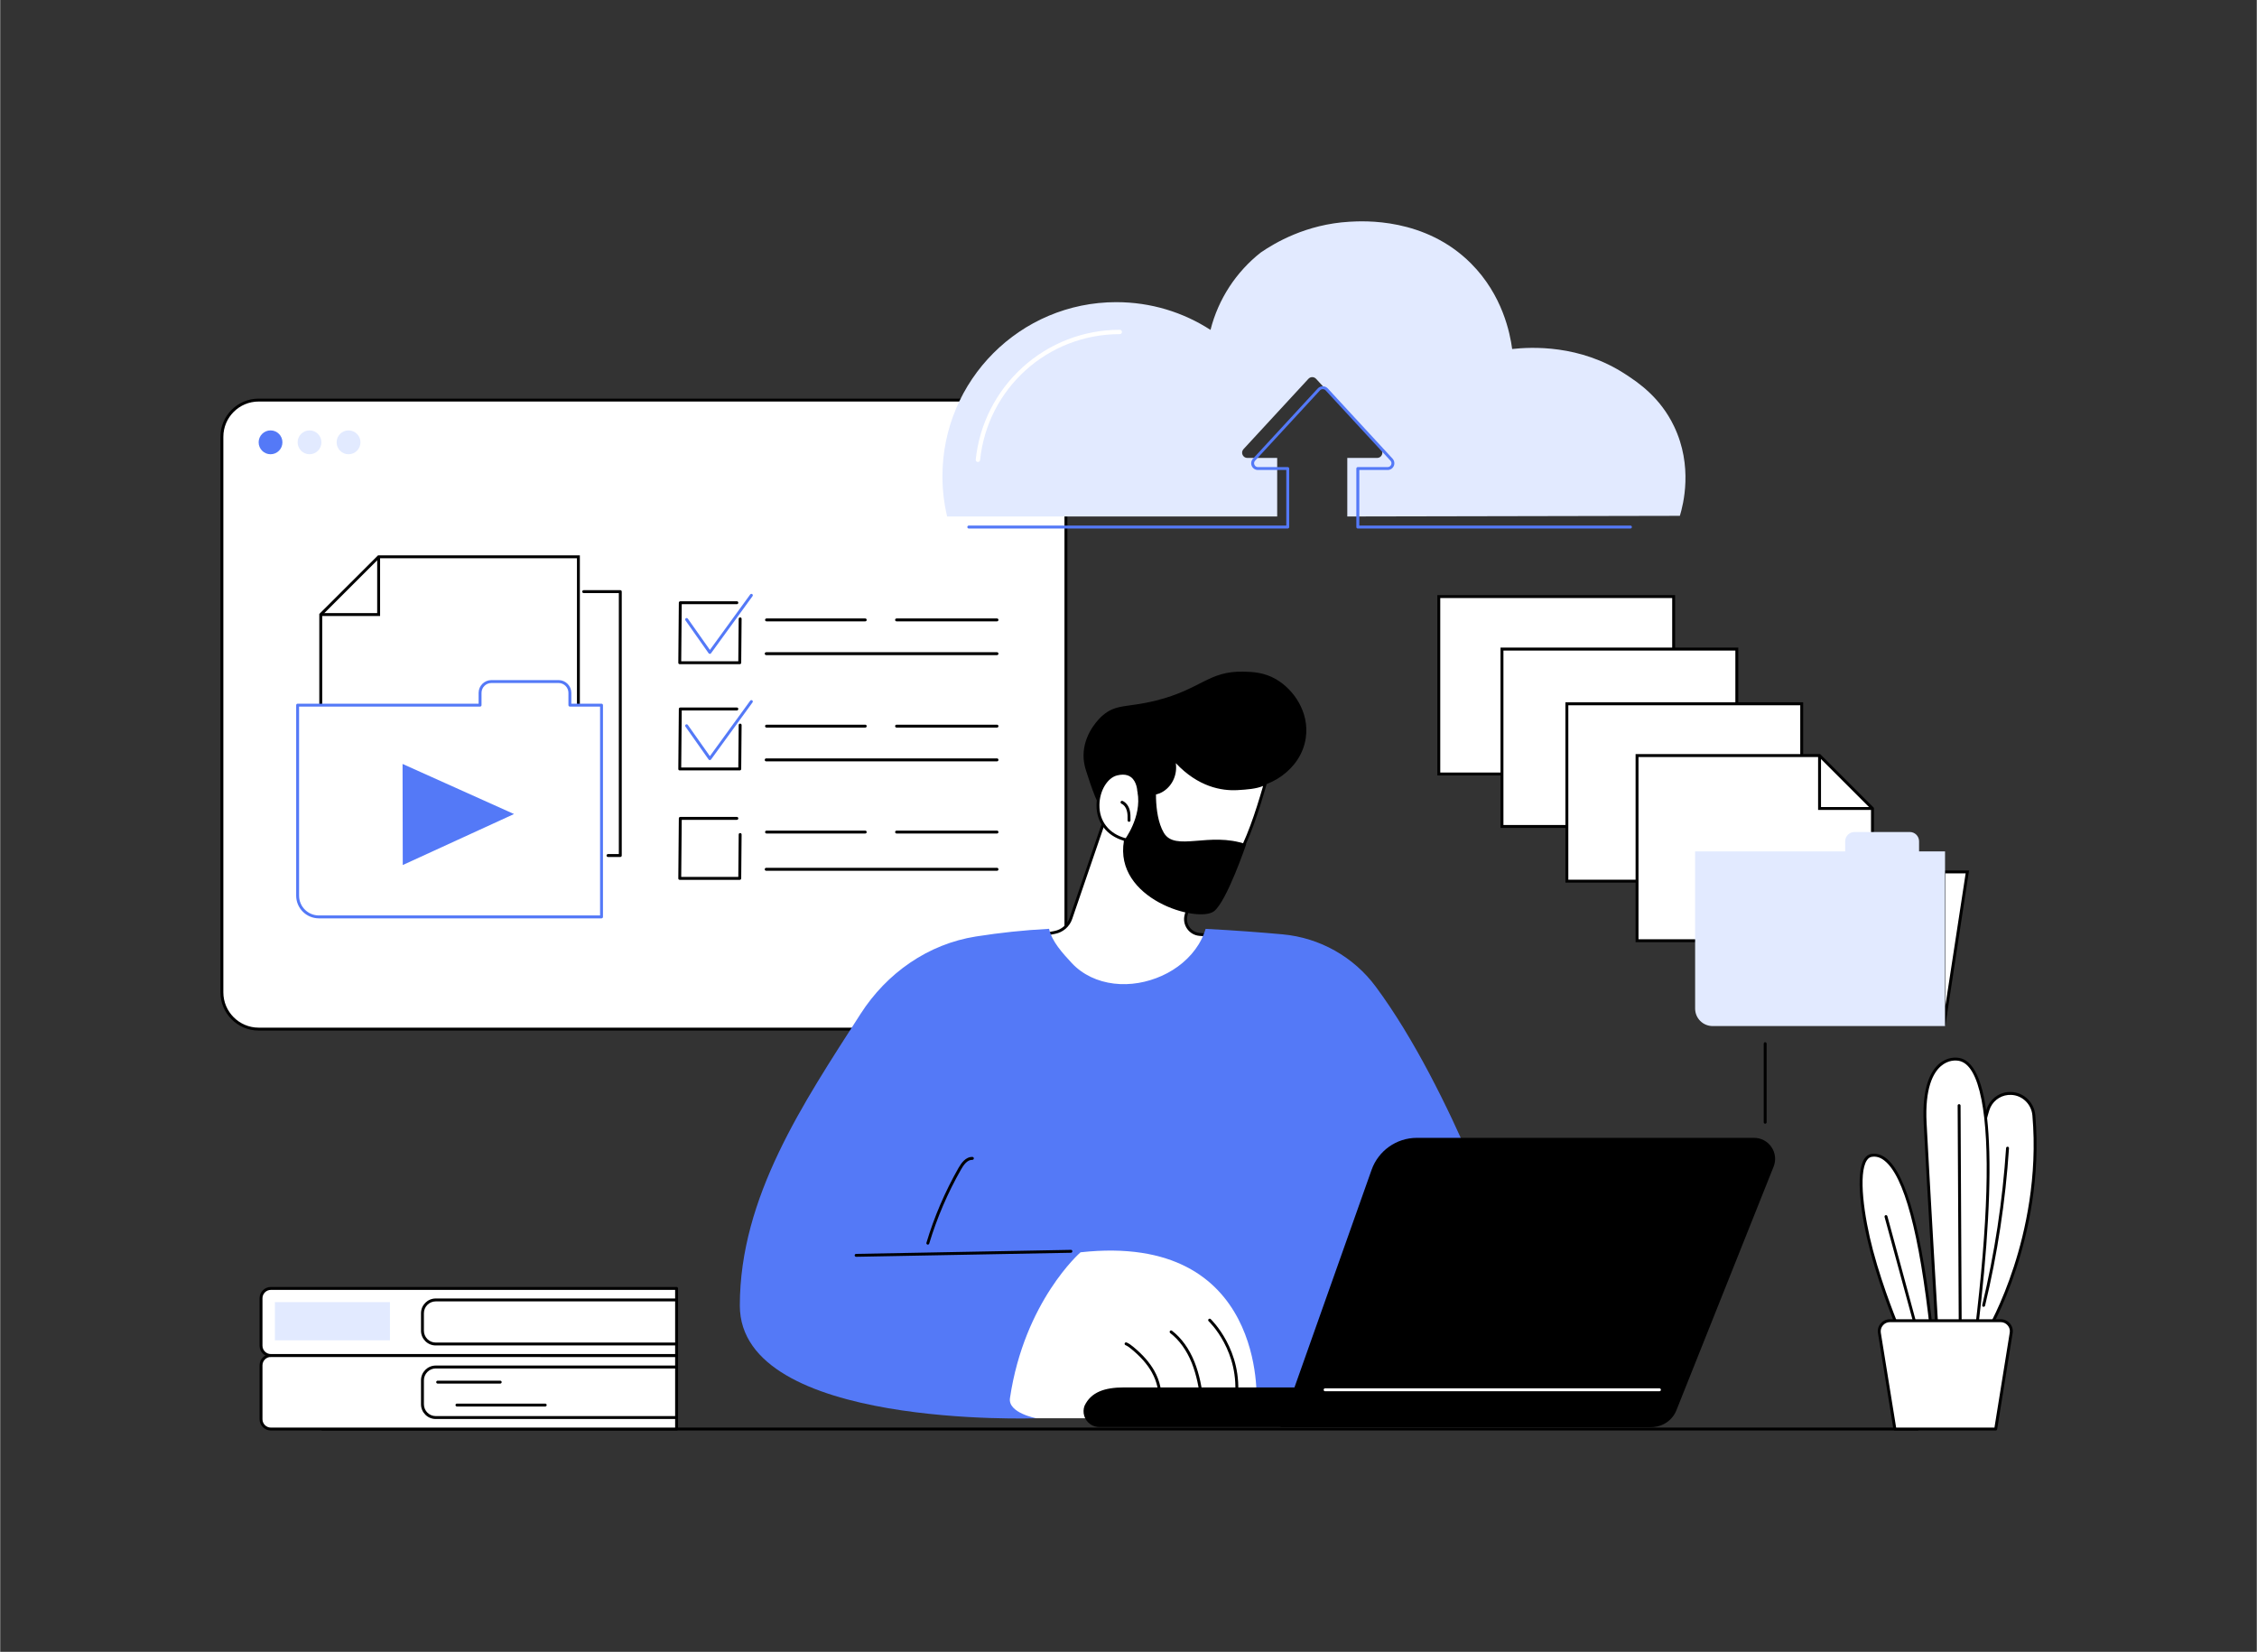 <svg version="1.2" xmlns="http://www.w3.org/2000/svg" viewBox="0 0 3415 2500" width="1093" height="800">
	<rect x="0" y="0" width="3415" height="2500" fill="#333333" stroke="none"/>
	<title>578z_bair_i_tech_23_tale_02-ai</title>
	<style>
		.s0 { fill: #ffffff } 
		.s1 { fill: #000000 } 
		.s2 { fill: #5479f7 } 
		.s3 { fill: #e2eaff } 
	</style>
	<g id="_Artboards_">
	</g>
	<g id="Background">
	</g>
	<g id="Illustration">
		<g id="Upload files 1 ">
			<g id="&lt;Group&gt;">
				<g id="&lt;Group&gt;">
					<g id="&lt;Group&gt;">
						<path id="&lt;Path&gt;" class="s0" d="m1557.2 1557.5h-1166.1c-30.7 0-55.6-24.9-55.6-55.6v-840.8c0-30.7 24.9-55.6 55.6-55.6h1166.1c30.7 0 55.6 24.9 55.6 55.6v840.8c0 30.7-24.9 55.6-55.6 55.6z"/>
						<path id="&lt;Compound Path&gt;" fill-rule="evenodd" class="s1" d="m1557.2 1559.7h-1166.1c-31.9 0-57.8-25.9-57.8-57.8v-840.8c0-31.9 25.9-57.8 57.8-57.8h1166.1c31.8 0 57.8 25.9 57.8 57.8v840.8c0 31.9-26 57.8-57.8 57.8zm-1166.1-952c-29.4 0-53.4 23.9-53.4 53.4v840.8c0 29.4 24 53.4 53.4 53.4h1166.1c29.4 0 53.4-24 53.4-53.4v-840.8c0-29.5-24-53.4-53.4-53.4z"/>
					</g>
					<g id="&lt;Group&gt;">
						<path id="&lt;Path&gt;" class="s2" d="m427.1 669.4c0 10-8 18.1-18 18.1-9.9 0-18-8.1-18-18.1 0-9.9 8.1-18 18-18 10 0 18 8.1 18 18z"/>
						<path id="&lt;Path&gt;" class="s3" d="m486.1 669.4c0 10-8 18.1-18 18.1-9.9 0-18-8.1-18-18.1 0-9.9 8.1-18 18-18 10 0 18 8.1 18 18z"/>
						<path id="&lt;Path&gt;" class="s3" d="m545.2 669.4c0 10-8.1 18.1-18.1 18.1-9.9 0-18-8.1-18-18.1 0-9.9 8.1-18 18-18 10 0 18.1 8.1 18.1 18z"/>
					</g>
				</g>
				<g id="&lt;Group&gt;">
					<g id="&lt;Group&gt;">
						<g id="&lt;Group&gt;">
							<g id="&lt;Group&gt;">
								<path id="&lt;Path&gt;" class="s0" d="m572.7 842.7l-87.6 87.4v218.5h389.9v-305.9z"/>
								<path id="&lt;Compound Path&gt;" fill-rule="evenodd" class="s1" d="m877.2 1150.8h-394.3v-221.6l88.9-88.7h305.4zm-389.9-4.4h385.5v-301.5h-299.2l-86.3 86.2z"/>
							</g>
							<path id="&lt;Path&gt;" class="s1" d="m574.9 932.3h-89.8v-4.4h85.4v-85.2h4.4z"/>
						</g>
						<g id="&lt;Group&gt;">
							<path id="&lt;Path&gt;" class="s0" d="m862.1 1067.2v-18.6c0-9.4-7.7-17.1-17.1-17.1h-101.6c-9.5 0-17.2 7.7-17.2 17.1v18.6h-276.1v288.4c0 17.7 14.4 32.1 32.2 32.1h427.7v-320.5z"/>
							<path id="&lt;Compound Path&gt;" fill-rule="evenodd" class="s2" d="m910 1389.9h-427.7c-19 0-34.4-15.4-34.4-34.3v-288.4c0-1.2 1-2.2 2.2-2.2h273.9v-16.4c0-10.6 8.7-19.3 19.4-19.3h101.6c10.6 0 19.3 8.7 19.3 19.3v16.4h45.7c1.2 0 2.2 1 2.2 2.2v320.5c0 1.2-1 2.2-2.2 2.2zm-457.7-320.5v286.2c0 16.5 13.5 29.9 30 29.9h425.5v-316.1h-45.7c-1.2 0-2.2-1-2.2-2.2v-18.6c0-8.2-6.7-14.9-14.9-14.9h-101.6c-8.3 0-15 6.7-15 14.9v18.6c0 1.2-1 2.2-2.2 2.2z"/>
						</g>
						<path id="&lt;Path&gt;" class="s1" d="m938.4 1297h-18.6c-1.2 0-2.2-1-2.2-2.2 0-1.2 1-2.2 2.2-2.2h16.4v-395h-53.2c-1.2 0-2.2-0.9-2.2-2.2 0-1.2 1-2.2 2.2-2.2h55.4c1.3 0 2.2 1 2.2 2.2v399.4c0 1.2-0.9 2.2-2.2 2.2z"/>
						<path id="&lt;Path&gt;" class="s2" d="m777.6 1232l-168.7-75.8 0.3 153z"/>
					</g>
					<g id="&lt;Group&gt;">
						<g id="&lt;Group&gt;">
							<g id="&lt;Group&gt;">
								<path id="&lt;Path&gt;" class="s1" d="m1119.2 1005.2h-90.8c-0.6 0-1.2-0.2-1.6-0.6-0.4-0.4-0.7-1-0.6-1.6l0.8-90.8c0-1.2 1-2.2 2.2-2.2h85.6c1.3 0 2.2 1 2.2 2.2 0 1.2-0.9 2.2-2.2 2.2h-83.4l-0.8 86.4h86.4l0.6-64.2c0-1.2 1-2.2 2.2-2.2q0 0 0 0c1.3 0 2.2 1 2.2 2.2l-0.6 66.4c0 1.3-1 2.2-2.2 2.2z"/>
								<path id="&lt;Path&gt;" class="s2" d="m1073.9 989.6q0 0 0 0c-0.7 0-1.4-0.3-1.8-0.9l-35.1-49.8c-0.7-1-0.5-2.4 0.5-3.1 1-0.7 2.4-0.5 3.1 0.5l33.4 47.3 61-83.9c0.7-1 2.1-1.2 3.1-0.5 0.9 0.7 1.2 2.1 0.4 3.1l-62.8 86.4c-0.4 0.6-1.1 0.9-1.8 0.9z"/>
							</g>
							<g id="&lt;Group&gt;">
								<path id="&lt;Path&gt;" class="s1" d="m1508.5 940.4h-152c-1.2 0-2.2-1-2.2-2.2 0-1.2 1-2.2 2.2-2.2h152c1.2 0 2.2 1 2.2 2.2 0 1.2-1 2.2-2.2 2.2z"/>
								<path id="&lt;Path&gt;" class="s1" d="m1309.1 940.4h-149.4c-1.2 0-2.2-1-2.2-2.2 0-1.2 1-2.2 2.2-2.2h149.4c1.2 0 2.2 1 2.2 2.2 0 1.2-1 2.2-2.2 2.2z"/>
								<path id="&lt;Path&gt;" class="s1" d="m1508.5 991.5h-349.3c-1.2 0-2.2-1-2.2-2.2 0-1.2 1-2.2 2.2-2.2h349.3c1.2 0 2.2 1 2.2 2.2 0 1.2-1 2.2-2.2 2.2z"/>
							</g>
						</g>
						<g id="&lt;Group&gt;">
							<g id="&lt;Group&gt;">
								<path id="&lt;Path&gt;" class="s1" d="m1119.2 1166h-90.8c-0.6 0-1.2-0.2-1.6-0.6-0.4-0.5-0.7-1-0.6-1.6l0.8-90.9c0-1.2 1-2.1 2.2-2.1h85.6c1.3 0 2.2 0.9 2.2 2.2 0 1.2-0.9 2.2-2.2 2.2h-83.4l-0.8 86.4h86.4l0.6-64.3c0-1.2 1-2.1 2.2-2.1q0 0 0 0c1.3 0 2.2 1 2.2 2.2l-0.6 66.4c0 1.2-1 2.2-2.2 2.2z"/>
								<path id="&lt;Path&gt;" class="s2" d="m1073.9 1150.4q0 0 0 0c-0.7 0-1.4-0.3-1.8-0.9l-35.1-49.8c-0.7-1-0.5-2.4 0.5-3.1 1-0.7 2.4-0.5 3.1 0.5l33.4 47.3 61-83.9c0.7-1 2.1-1.2 3.1-0.5 0.9 0.7 1.2 2.1 0.4 3.1l-62.8 86.4c-0.4 0.6-1.1 0.9-1.8 0.9z"/>
							</g>
							<g id="&lt;Group&gt;">
								<path id="&lt;Path&gt;" class="s1" d="m1508.5 1101.2h-152c-1.2 0-2.2-1-2.2-2.2 0-1.3 1-2.2 2.2-2.2h152c1.2 0 2.2 0.9 2.2 2.2 0 1.2-1 2.2-2.2 2.2z"/>
								<path id="&lt;Path&gt;" class="s1" d="m1309.1 1101.2h-149.4c-1.2 0-2.2-1-2.2-2.2 0-1.3 1-2.2 2.2-2.2h149.4c1.2 0 2.2 0.9 2.2 2.2 0 1.2-1 2.2-2.2 2.2z"/>
								<path id="&lt;Path&gt;" class="s1" d="m1508.5 1152.3h-349.3c-1.2 0-2.2-1-2.2-2.2 0-1.3 1-2.3 2.2-2.3h349.3c1.2 0 2.2 1 2.2 2.3 0 1.2-1 2.2-2.2 2.2z"/>
							</g>
						</g>
						<g id="&lt;Group&gt;">
							<path id="&lt;Path&gt;" class="s1" d="m1119.2 1331.6h-90.8c-0.6 0-1.2-0.2-1.6-0.6-0.4-0.5-0.7-1-0.6-1.6l0.8-90.9c0-1.2 1-2.1 2.2-2.1h85.6c1.3 0 2.2 0.9 2.2 2.2 0 1.2-0.9 2.2-2.2 2.2h-83.4l-0.8 86.4h86.4l0.6-64.3c0-1.2 1-2.1 2.2-2.1q0 0 0 0c1.3 0 2.2 1 2.2 2.2l-0.6 66.4c0 1.2-1 2.2-2.2 2.2z"/>
							<g id="&lt;Group&gt;">
								<path id="&lt;Path&gt;" class="s1" d="m1508.5 1261.5h-152c-1.2 0-2.2-1-2.2-2.2 0-1.2 1-2.2 2.2-2.2h152c1.2 0 2.2 1 2.2 2.2 0 1.2-1 2.2-2.2 2.2z"/>
								<path id="&lt;Path&gt;" class="s1" d="m1309.1 1261.5h-149.4c-1.2 0-2.2-1-2.2-2.2 0-1.2 1-2.2 2.2-2.2h149.4c1.2 0 2.2 1 2.2 2.2 0 1.2-1 2.2-2.2 2.2z"/>
								<path id="&lt;Path&gt;" class="s1" d="m1508.5 1317.9h-349.3c-1.2 0-2.2-1-2.2-2.2 0-1.3 1-2.3 2.2-2.3h349.3c1.2 0 2.2 1 2.2 2.3 0 1.2-1 2.2-2.2 2.2z"/>
							</g>
						</g>
					</g>
				</g>
			</g>
			<g id="&lt;Group&gt;">
				<path id="&lt;Path&gt;" class="s3" d="m1689 457.3c52.6 0 101.5 15.4 142.6 42 11.9-47.1 39.1-88 76-117.1 21.3-14.6 68.6-42.8 134.2-46.6 21.4-1.2 114.4-6.7 184.1 63.2 47.7 47.9 59 105.5 62.2 129.4 28.6-3.1 102.5-7.1 171.6 38.3 19.2 12.5 52.5 34.9 73.4 78.7 29 60.4 13.9 118.7 8.8 135.5l-503.3 1v-88.6h45.1c6.9 0 10.6-8.2 5.9-13.3l-98.2-106.4c-3.2-3.5-8.5-3.5-11.7 0l-98.2 106.4c-4.7 5.1-1 13.3 5.9 13.3h45.1v88.6h-499.5c-4.6-19.5-7.1-39.9-7.1-60.8 0-145.6 117.8-263.6 263.1-263.6z"/>
				<path id="&lt;Path&gt;" class="s0" d="m1479.6 699.2q-0.2 0-0.4 0c-1.8-0.2-3.1-1.8-2.9-3.6 5.6-53.7 30.8-103.3 70.9-139.7 40.3-36.6 92.6-56.8 147.1-56.8 1.9 0 3.3 1.5 3.3 3.3 0 1.8-1.4 3.3-3.3 3.3-109.1 0-200.1 81.9-211.4 190.6-0.2 1.7-1.7 2.9-3.3 2.9z"/>
				<path id="&lt;Path&gt;" class="s2" d="m2467.1 799.9h-412.6c-1.2 0-2.2-1-2.2-2.2v-88.6c0-1.2 1-2.2 2.2-2.2h45.2c2.3 0 4.3-1.3 5.3-3.5 0.9-2.1 0.5-4.4-1.1-6.2l-98.1-106.4c-2.3-2.4-6.3-2.4-8.5 0l-98.2 106.4c-1.6 1.8-2 4.1-1 6.2 0.9 2.2 2.9 3.5 5.3 3.5h45.1c1.2 0 2.2 1 2.2 2.2v88.6c0 1.2-1 2.2-2.2 2.2h-482.7c-1.2 0-2.2-1-2.2-2.2 0-1.3 1-2.3 2.2-2.3h480.5v-84.1h-42.9c-4.1 0-7.7-2.3-9.4-6.1-1.6-3.7-0.9-7.9 1.9-11l98.1-106.4c2-2 4.7-3.2 7.5-3.2 2.8 0 5.6 1.2 7.5 3.2l98.2 106.4c2.7 3.1 3.4 7.3 1.8 11-1.7 3.8-5.2 6.1-9.3 6.1h-42.9v84.1h410.3c1.2 0 2.2 1 2.2 2.3 0 1.2-1 2.2-2.2 2.2z"/>
			</g>
			<g id="&lt;Group&gt;">
				<g id="&lt;Group&gt;">
					<path id="&lt;Path&gt;" class="s1" d="m2901.8 2165h-2414.4c-1.2 0-2.2-1-2.2-2.2 0-1.2 1-2.2 2.2-2.2h2414.4c1.2 0 2.2 1 2.2 2.2 0 1.2-1 2.2-2.2 2.2z"/>
					<g id="&lt;Group&gt;">
						<g id="&lt;Group&gt;">
							<g id="&lt;Group&gt;">
								<path id="&lt;Path&gt;" class="s0" d="m1023.6 2162.8h-614c-8.2 0-14.9-6.7-14.9-14.9v-81.5c0-8.2 6.7-14.9 14.9-14.9h614z"/>
								<path id="&lt;Compound Path&gt;" fill-rule="evenodd" class="s1" d="m1023.6 2165h-614c-9.4 0-17.1-7.7-17.1-17.1v-81.5c0-9.4 7.7-17.1 17.1-17.1h614c1.2 0 2.2 1 2.2 2.2v111.3c0 1.2-1 2.2-2.2 2.2zm-614-111.3c-7 0-12.7 5.7-12.7 12.7v81.5c0 7 5.7 12.7 12.7 12.7h611.8v-106.9z"/>
							</g>
							<path id="&lt;Path&gt;" class="s1" d="m1023.6 2147.6h-364.5c-12.3 0-22.3-10-22.3-22.3v-36.3c0-12.3 10-22.3 22.3-22.3h364.5c1.2 0 2.2 1 2.2 2.2 0 1.2-1 2.2-2.2 2.2h-364.5c-9.8 0-17.9 8.1-17.9 17.9v36.3c0 9.9 8.1 17.9 17.9 17.9h364.5c1.2 0 2.2 1 2.2 2.2 0 1.2-1 2.2-2.2 2.2z"/>
							<path id="&lt;Path&gt;" class="s1" d="m756.7 2094h-94.7c-1.2 0-2.2-1-2.2-2.2 0-1.2 1-2.2 2.2-2.2h94.7c1.2 0 2.2 1 2.2 2.2 0 1.2-1 2.2-2.2 2.2z"/>
							<path id="&lt;Path&gt;" class="s1" d="m824.8 2128.7h-133.6c-1.2 0-2.2-1-2.2-2.2 0-1.3 1-2.2 2.2-2.2h133.6c1.2 0 2.2 0.9 2.2 2.2 0 1.2-1 2.2-2.2 2.2z"/>
						</g>
						<g id="&lt;Group&gt;">
							<g id="&lt;Group&gt;">
								<path id="&lt;Path&gt;" class="s0" d="m1023.6 2051.5h-614c-8.2 0-14.9-6.6-14.9-14.9v-71.7c0-8.3 6.7-14.9 14.9-14.9h614z"/>
								<path id="&lt;Compound Path&gt;" fill-rule="evenodd" class="s1" d="m1023.6 2053.7h-614c-9.4 0-17.1-7.6-17.1-17.1v-71.7c0-9.5 7.7-17.1 17.1-17.1h614c1.2 0 2.2 1 2.2 2.2v101.5c0 1.2-1 2.2-2.2 2.2zm-614-101.5c-7 0-12.7 5.7-12.7 12.7v71.7c0 7 5.7 12.7 12.7 12.7h611.8v-97.1z"/>
							</g>
							<path id="&lt;Path&gt;" class="s1" d="m1023.6 2036.3h-364.5c-12.3 0-22.3-10-22.3-22.3v-26.5c0-12.3 10-22.3 22.3-22.3h364.5c1.2 0 2.2 1 2.2 2.2 0 1.2-1 2.2-2.2 2.2h-364.5c-9.8 0-17.9 8-17.9 17.9v26.5c0 9.9 8.1 17.9 17.9 17.9h364.5c1.2 0 2.2 1 2.2 2.2 0 1.2-1 2.2-2.2 2.2z"/>
							<path id="&lt;Path&gt;" class="s3" d="m589.8 2028.5h-174.1v-57.8h174.1z"/>
						</g>
					</g>
					<g id="&lt;Group&gt;">
						<g id="&lt;Group&gt;">
							<g id="&lt;Group&gt;">
								<g id="&lt;Group&gt;">
									<g id="&lt;Group&gt;">
										<path id="&lt;Path&gt;" class="s0" d="m3006 2017.2c2.3-1.3 87.4-147.7 71.6-329.3-1.7-19.6-18.8-34.6-38.3-32.9q-0.5 0-1 0c-14.1 1.4-26 11.2-30.2 24.7-10.8 34.5-29.7 124.6-34 337.5z"/>
										<path id="&lt;Compound Path&gt;" fill-rule="evenodd" class="s1" d="m3006 2019.4h-31.9c-0.6 0-1.1-0.2-1.6-0.6-0.4-0.4-0.6-1-0.6-1.6 4.3-212.9 23.2-303.2 34.1-338.1 4.5-14.5 17.1-24.8 32.1-26.3h1c20.6-1.7 38.8 13.9 40.7 34.9 8.2 94.6-11.3 179-29.1 233.2-19.4 58.9-41.4 97-43.6 98.2q-0.5 0.3-1.1 0.3zm-29.6-4.4h28.5c3.6-5.4 23.9-41 42.4-97.9 17.3-53.2 36.2-136.2 28.1-229.1-1.7-18.5-17.7-32.3-35.9-30.8h-0.9c-13.3 1.3-24.4 10.4-28.4 23.2-10.8 34.5-29.5 123.9-33.8 334.6z"/>
									</g>
									<path id="&lt;Path&gt;" class="s1" d="m3001.6 1977.8q-0.2 0-0.5 0c-1.2-0.3-1.9-1.5-1.6-2.7 18.7-77.8 30.8-157.7 36.1-237.6 0.1-1.2 1.2-2.1 2.4-2 1.2 0.1 2.1 1.1 2 2.3-5.3 80.1-17.5 160.3-36.2 238.3-0.3 1-1.2 1.7-2.2 1.7z"/>
								</g>
								<g id="&lt;Group&gt;">
									<g id="&lt;Group&gt;">
										<path id="&lt;Path&gt;" class="s0" d="m2990.2 2017.2h-59c0 0-13.6-231-18.1-317.4-4.6-86.4 32.1-100.2 51.8-96.4 13.7 2.7 72.9 20.9 25.3 413.8z"/>
										<path id="&lt;Compound Path&gt;" fill-rule="evenodd" class="s1" d="m2990.2 2019.4h-59c-1.2 0-2.1-0.9-2.2-2-0.1-2.3-13.7-232.1-18.1-317.5-2.9-55 11-79.1 23.1-89.7 12.9-11.1 26.2-9.9 31.3-8.9 48.8 9.5 58.5 157.4 27.1 416.2-0.1 1.1-1.1 1.9-2.2 1.9zm-56.9-4.4h54.9c20-165.1 23.4-283.1 10.2-350.6-7.1-36-18.5-55.8-34-58.8-4.5-0.9-16.1-1.9-27.5 8-11.4 9.9-24.4 32.9-21.6 86.1 4.2 81 16.6 292.1 18 315.3z"/>
									</g>
								</g>
								<g id="&lt;Group&gt;">
									<g id="&lt;Group&gt;">
										<path id="&lt;Path&gt;" class="s0" d="m2923 2017.2h-47.8c0 0-25.6-58.3-43.1-124.2-17.5-65.9-24.7-140.8 0-144.4 24.7-3.6 64.7 26 90.9 268.6z"/>
										<path id="&lt;Compound Path&gt;" fill-rule="evenodd" class="s1" d="m2923 2019.4h-47.8c-0.9 0-1.7-0.5-2-1.3-0.3-0.6-25.8-59.2-43.2-124.5-14.5-54.4-22.8-118.7-8.9-139.9 2.8-4.2 6.4-6.6 10.7-7.3 7.7-1.1 15.2 1.1 22.2 6.5 30.9 23.9 54.9 112.8 71.2 264.1 0.1 0.6-0.1 1.2-0.5 1.7-0.4 0.5-1 0.7-1.7 0.7zm-46.4-4.4h44c-16.2-148.6-39.5-235.6-69.3-258.6-6.1-4.8-12.3-6.6-18.9-5.6-3 0.4-5.5 2.2-7.6 5.4-13.1 19.9-4.3 84.6 9.4 136.2 15.9 59.6 38.6 113.6 42.4 122.6z"/>
									</g>
									<path id="&lt;Path&gt;" class="s1" d="m2899.9 2013c-1 0-1.9-0.7-2.1-1.7l-46.1-169.5c-0.3-1.2 0.4-2.4 1.6-2.7 1.1-0.3 2.4 0.4 2.7 1.6l46 169.5c0.3 1.2-0.3 2.4-1.5 2.7q-0.3 0.1-0.6 0.1z"/>
								</g>
								<path id="&lt;Path&gt;" class="s1" d="m2966.2 2014.9c-1.2 0-2.2-1-2.2-2.2l-1.7-339.4c-0.1-1.2 0.9-2.2 2.1-2.2q0.1 0 0.1 0c1.2 0 2.2 1 2.2 2.2l1.7 339.4c0 1.2-0.9 2.2-2.2 2.2q0 0 0 0z"/>
							</g>
							<g id="&lt;Group&gt;">
								<path id="&lt;Path&gt;" class="s0" d="m2859.7 1998.8h167.8c9.9 0 17.4 8.9 15.8 18.6l-23.4 145.4h-152.6l-23.4-145.4c-1.6-9.7 5.9-18.6 15.8-18.6z"/>
								<path id="&lt;Compound Path&gt;" fill-rule="evenodd" class="s1" d="m3019.9 2165h-152.6c-1.1 0-2-0.8-2.2-1.9l-23.4-145.4c-0.9-5.2 0.6-10.6 4.1-14.7 3.5-4 8.5-6.4 13.9-6.4h167.8c5.4 0 10.4 2.4 13.9 6.4 3.5 4.1 5 9.5 4.1 14.7l-23.4 145.4c-0.2 1.1-1.1 1.9-2.2 1.9zm-150.7-4.4h148.8l23.1-143.6c0.7-4-0.4-8-3.1-11.1-2.6-3.1-6.4-4.9-10.5-4.9h-167.8c-4.1 0-7.9 1.8-10.5 4.9-2.7 3.1-3.8 7.1-3.2 11.1z"/>
							</g>
						</g>
					</g>
				</g>
				<g id="&lt;Group&gt;">
					<g id="&lt;Group&gt;">
						<g id="&lt;Group&gt;">
							<path id="&lt;Path&gt;" class="s0" d="m1678.3 1220.4l-58 169.7c-3.8 10.8-13 18.9-24.2 21l-25.9 5.1c0 0 67.2 145.8 180.5 121.4 113.3-24.5 88.4-121.4 88.4-121.4l-24-2c-14.3-1.1-24.1-14.9-20.5-28.9l26.9-104.2c0 0-109.8-88.4-143.2-60.7z"/>
							<path id="&lt;Compound Path&gt;" fill-rule="evenodd" class="s1" d="m1725.6 1542.5c-38.3 0-75.6-18.7-109.2-55-30.9-33.3-48-70-48.2-70.4-0.3-0.6-0.3-1.3 0-1.9 0.4-0.6 0.9-1.1 1.6-1.2l25.8-5c10.5-2 19.1-9.6 22.6-19.6l58-169.7q0.2-0.5 0.7-0.9c34.4-28.6 141.4 56.9 146 60.6 0.6 0.5 0.9 1.4 0.7 2.2l-26.9 104.3c-1.6 6-0.4 12.3 3.2 17.4 3.6 5 9.2 8.2 15.4 8.7l24 2c0.9 0 1.7 0.7 1.9 1.6 0.5 1.6 10 40.2-11.7 75.4-15.1 24.4-41.4 40.8-78.3 48.7q-12.8 2.8-25.6 2.8zm-152.2-124.7c4.5 8.8 20.5 39.1 46.3 66.8 40.5 43.7 84.4 60.7 130.6 50.8 35.6-7.7 61-23.4 75.5-46.8 18.3-29.7 13-62.9 11.5-70.4l-22.3-1.8c-7.5-0.6-14.3-4.4-18.7-10.6-4.3-6.1-5.8-13.7-3.9-21l26.6-102.9c-11.5-9-108.4-83.8-138.8-60.1l-57.9 169c-3.9 11.6-13.8 20.2-25.8 22.5z"/>
						</g>
						<g id="&lt;Group&gt;">
							<path id="&lt;Path&gt;" class="s1" d="m1975.8 1116.8c-7.2 49.4-58.1 78.3-91.9 74.8q-1.8-0.2-3.6-0.4c-1.5 2-3.1 4-5 5.9-21.8 22.3-61.4 22.7-89.8 9.5-11.7 6-27.4 14.7-44.9 26.5-55.9 37.6-74.3 5-95-59.6-2.8-8.6-7.2-19.9-5.9-35.6 2.5-31.1 25-51.8 27.8-54.3 21.2-18.9 37.2-12.2 81.9-23.4 67.9-17 79-44.7 131.7-43.7 13.9 0.3 31.4 0.9 49.7 11.5 26.6 15.4 50.7 49.8 45 88.8z"/>
							<g id="&lt;Group&gt;">
								<path id="&lt;Path&gt;" class="s0" d="m1702.5 1270.7c0 0 4.5 70.6 77.9 84.2 73.4 13.7 106.8-73.8 134.3-169.7-10.1 6.4-28.1 7.6-42.2 8.4-57.5 3.3-92.3-40.6-97.7-46.6 6.7 18.9-0.4 38.7-15.3 48.5-8.1 5.4-18 7.9-36.5 1.6 0 0-0.7-33.4-33-25.8-32.3 7.7-48.4 83 12.5 99.4z"/>
								<path id="&lt;Compound Path&gt;" fill-rule="evenodd" class="s1" d="m1795 1358.6q-7.2 0-15-1.5c-68.1-12.7-78.3-74-79.6-84.7-26.3-7.7-41.7-27.9-41.3-54.4 0.3-23.4 13.7-44.9 30.4-48.8 10.1-2.4 18.4-1.2 24.7 3.6 8.7 6.8 10.5 18.4 10.9 22.7 18 5.8 26.6 2.6 33.2-1.8 14.6-9.7 20.6-28.6 14.5-45.9-0.4-1 0-2.1 0.9-2.7 0.9-0.5 2.1-0.3 2.8 0.5q0.4 0.4 1.1 1.2c34.2 39.4 70.4 46 94.8 44.6 12.4-0.7 31.1-1.7 41.2-8 0.7-0.5 1.7-0.5 2.5 0.1 0.7 0.5 1 1.5 0.7 2.4-24.1 84.2-55.4 172.6-121.8 172.7zm-96.1-186.2q-3.9 0-8.4 1.1c-14.8 3.5-26.7 23.1-27 44.6-0.4 24.8 14.4 43.7 39.5 50.5 1 0.2 1.6 1 1.7 1.9 0.2 2.9 5.3 69.1 76.1 82.3q7.2 1.3 14 1.3c62.3 0 92.9-83.4 116.4-164.6-10.2 4.4-24.5 5.5-38.6 6.3-24.2 1.4-59.6-4.8-93.5-40.8 2.4 16.6-4.5 33.2-18.3 42.4-7.4 4.8-17.8 8.9-38.5 1.8-0.9-0.3-1.5-1.1-1.5-2 0-0.2-0.5-14-9.4-20.9q-5-3.9-12.5-3.9z"/>
							</g>
							<path id="&lt;Path&gt;" class="s1" d="m1708.3 1243.8q0 0 0 0c-1.2 0-2.2-1-2.2-2.2 0.1-5 0.2-10.2-1.2-14.9-1.4-5-4.4-8.8-8.1-10.4-1.1-0.5-1.6-1.8-1.1-3 0.4-1.1 1.7-1.6 2.9-1.1 4.9 2.2 8.8 7 10.6 13.3 1.5 5.4 1.4 10.8 1.3 16.2 0 1.2-1 2.1-2.2 2.1z"/>
							<path id="&lt;Path&gt;" class="s1" d="m1750.2 1177.9c0 0-6.4 53.1 10.7 82.4 17.1 29.3 68.9-2.2 124.7 17.5 0 0-29.5 86.8-48.8 101.4-24.3 18.3-151.6-18.2-136.2-106.8 0 0 27.6-35.4 20.5-73.6z"/>
						</g>
					</g>
					<g id="&lt;Group&gt;">
						<path id="&lt;Path&gt;" class="s2" d="m2081.7 1493.3c-33.5-45.2-84.7-74-140.8-79.2-31.9-2.9-72-6-116.7-8.3-2.4 8-5.9 15.8-10.3 23.1-13 21.3-33.2 37.7-55.8 47.9-22.7 10.2-48 14.8-72.7 11.8-24.2-2.9-47.2-13.2-63.9-31.2-13.6-14.7-30-32.4-34.2-51.7-40.5 2.3-72.5 5.7-110.5 11.6-72.6 11.4-135.1 55.3-174.8 117.2-86.5 134.8-182.7 277.2-182.7 441.4 0 186.8 448.7 170.6 448.7 170.6l41.4-28.3 396 28.3 279.8-237.5c0 0-87.1-258.7-203.5-415.7z"/>
						<g id="&lt;Group&gt;">
							<path id="&lt;Path&gt;" class="s0" d="m1528.1 2116.1c-3.3 22.3 39.9 30.4 39.9 30.4 52.3 0 133.8 0 133.8 0l199.4-25.6c0 0 15.5-256.6-266.3-225.6 0 0-85 73.9-106.8 220.8z"/>
							<path id="&lt;Path&gt;" class="s1" d="m1754.4 2124.1q-0.2 0-0.4-0.1c-1.2-0.1-2-1.2-1.8-2.5 2.1-14.2-1.3-30.1-9.5-44.7-6.8-12.2-17-23.7-31-35.2-2.7-2.2-5.5-4.4-8.8-5.8-1.1-0.5-1.6-1.8-1.1-2.9 0.5-1.1 1.8-1.6 2.9-1.1 3.7 1.6 6.9 4 9.8 6.4 14.4 11.8 24.9 23.8 32.1 36.5 8.6 15.4 12.2 32.2 9.9 47.5-0.1 1.1-1.1 1.9-2.1 1.9z"/>
							<path id="&lt;Path&gt;" class="s1" d="m1818.8 2120.4c-1.1 0-2-0.8-2.2-1.9-2.4-17-5.9-36.9-13.3-55.6-7.7-19.2-19-34.9-32.7-45.4-0.9-0.8-1.1-2.1-0.4-3.1 0.8-1 2.1-1.2 3.1-0.4 14.3 10.9 26.1 27.3 34.1 47.3 7.6 19.1 11.1 39.3 13.6 56.6 0.1 1.2-0.7 2.3-1.9 2.5q-0.2 0-0.3 0z"/>
							<path id="&lt;Path&gt;" class="s1" d="m1870.4 2120.4q-0.1 0-0.3 0c-1.2-0.2-2.1-1.3-1.9-2.5 8.7-72.6-38.9-117.9-39.4-118.3-0.9-0.9-1-2.3-0.1-3.1 0.8-0.9 2.2-1 3.1-0.2 0.5 0.5 49.7 47.3 40.8 122.1-0.2 1.2-1.1 2-2.2 2z"/>
						</g>
						<g id="&lt;Group&gt;">
							<path id="&lt;Path&gt;" class="s1" d="m2494.4 2159.8h-830.5c-4.9 0-9.8-1.3-13.9-4.1-9.5-6.5-12.8-18.2-9-28.2 9.8-20.5 30-27.7 59.9-27.7h848l-11.1 29.8c-6.7 18.2-24.1 30.2-43.4 30.2z"/>
							<path id="&lt;Path&gt;" class="s1" d="m2499.1 2159.8c16.6 0 31.5-10.1 37.6-25.5l147.1-368.7c3.9-9.8 2.7-20.9-3.3-29.6-5.9-8.7-15.7-13.9-26.3-13.9h-510.4c-30.7 0-58.1 19.4-68.4 48.3l-138 389.4z"/>
							<path id="&lt;Path&gt;" class="s0" d="m2511 2105.6h-506c-1.2 0-2.2-1-2.2-2.2 0-1.2 1-2.2 2.2-2.2h506c1.2 0 2.2 1 2.2 2.2 0 1.2-1 2.2-2.2 2.2z"/>
						</g>
						<path id="&lt;Path&gt;" class="s1" d="m1295.3 1902.1c-1.2 0-2.2-0.9-2.2-2.1-0.1-1.2 0.9-2.2 2.1-2.3l325.1-6.1c1.2-0.1 2.2 0.9 2.2 2.1 0.1 1.2-0.9 2.3-2.1 2.3l-325.1 6.1q0 0 0 0z"/>
						<path id="&lt;Path&gt;" class="s1" d="m1403.8 1883.7q-0.3 0-0.6-0.1c-1.2-0.3-1.8-1.6-1.5-2.7 11.8-39.4 28.2-77.5 48.5-113.2 4.2-7.3 10.9-17.1 21.1-16.7 1.2 0 2.2 1 2.1 2.2 0 1.3-1 2.2-2.2 2.2-7.8-0.3-13.5 8.1-17.1 14.5-20.2 35.4-36.4 73.2-48.2 112.2-0.3 1-1.1 1.6-2.1 1.6z"/>
					</g>
				</g>
			</g>
			<g id="&lt;Group&gt;">
				<g id="&lt;Group&gt;">
					<path id="&lt;Path&gt;" class="s0" d="m2532.5 1171.4h-355.4v-268.5h355.4z"/>
					<path id="&lt;Compound Path&gt;" fill-rule="evenodd" class="s1" d="m2534.7 1173.6h-359.8v-272.9h359.8zm-355.4-4.4h351v-264.1h-351z"/>
				</g>
				<g id="&lt;Group&gt;">
					<path id="&lt;Path&gt;" class="s0" d="m2628.1 1250.8h-355.4v-268.5h355.4z"/>
					<path id="&lt;Compound Path&gt;" fill-rule="evenodd" class="s1" d="m2630.3 1253h-359.8v-272.9h359.8zm-355.4-4.4h351v-264h-351z"/>
				</g>
				<g id="&lt;Group&gt;">
					<path id="&lt;Path&gt;" class="s0" d="m2726.3 1333.6h-355.4v-268.5h355.4z"/>
					<path id="&lt;Compound Path&gt;" fill-rule="evenodd" class="s1" d="m2728.5 1335.8h-359.8v-272.9h359.8zm-355.4-4.4h351v-264h-351z"/>
				</g>
				<g id="&lt;Group&gt;">
					<g id="&lt;Group&gt;">
						<path id="&lt;Path&gt;" class="s0" d="m2753.3 1143.5l80.1 80.1v200.1h-356.3v-280.2z"/>
						<path id="&lt;Compound Path&gt;" fill-rule="evenodd" class="s1" d="m2835.6 1425.9h-360.7v-284.6h279.3l81.4 81.4zm-356.3-4.4h351.9v-197l-78.8-78.8h-273.1z"/>
					</g>
					<path id="&lt;Path&gt;" class="s1" d="m2833.4 1225.8h-82.3v-82.3h4.4v77.9h77.9z"/>
				</g>
				<g id="&lt;Group&gt;">
					<g id="&lt;Group&gt;">
						<path id="&lt;Path&gt;" class="s0" d="m2941.5 1319.7v231.9l35.4-231.9z"/>
						<path id="&lt;Compound Path&gt;" fill-rule="evenodd" class="s1" d="m2943.7 1551.9l-4.4-0.3v-234.1h40.2zm0-230.1v200.7l30.7-200.7z"/>
					</g>
					<path id="&lt;Path&gt;" class="s3" d="m2903.9 1288.6v-15.3c0-7.8-6.3-14.1-14.1-14.1h-83.6c-7.8 0-14.1 6.3-14.1 14.1v15.3h-227.1v237.8c0 14.6 11.8 26.5 26.5 26.5h351.7v-264.3z"/>
				</g>
			</g>
			<path id="&lt;Path&gt;" class="s1" d="m2671 1700.7c-1.3 0-2.2-1-2.2-2.2v-118.9c0-1.3 0.9-2.3 2.2-2.3 1.2 0 2.2 1 2.2 2.3v118.9c0 1.2-1 2.2-2.2 2.2z"/>
		</g>
	</g>
</svg>